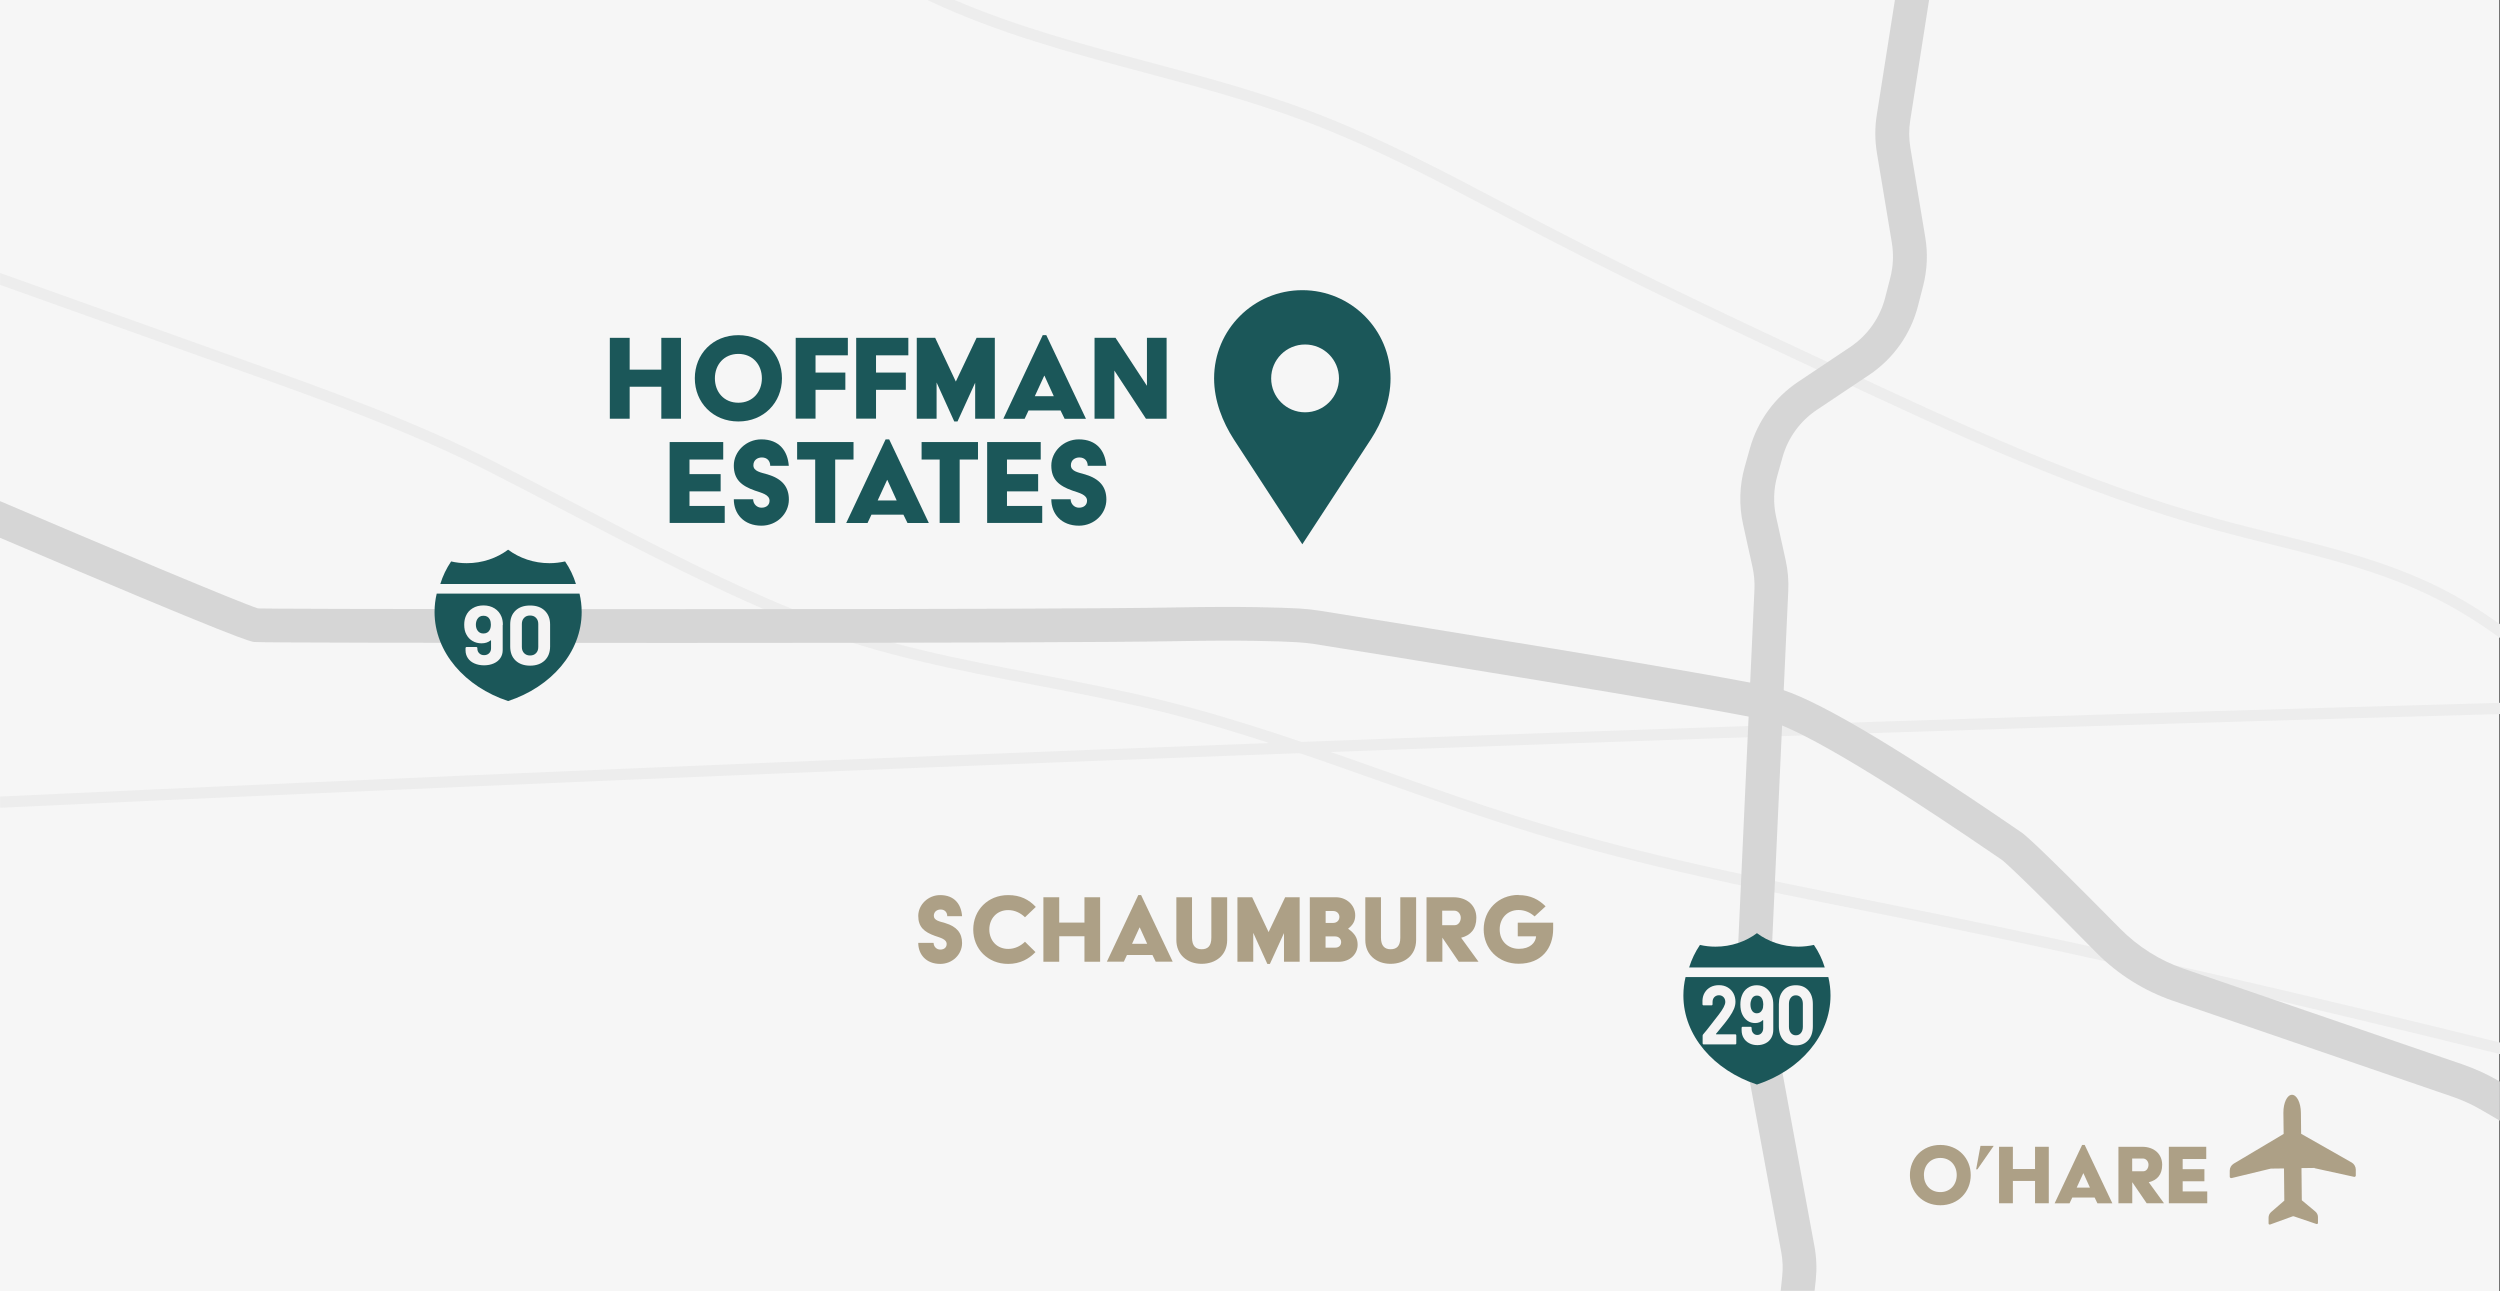 <?xml version="1.0" encoding="UTF-8"?> <svg xmlns="http://www.w3.org/2000/svg" id="Layer_1" data-name="Layer 1" viewBox="0 0 300.08 155"><rect x="0" y="0" width="300.08" height="155" fill="#333333" stroke="none"/><rect width="300" height="155" style="fill: #f6f6f6;"></rect><path d="M300.08,74.92c-2.3-1.62-4.69-3.11-7.21-4.37-6.29-3.15-13.23-4.87-19.94-6.53-2.17-.54-4.41-1.09-6.59-1.69-15.97-4.36-31.22-11.5-45.97-18.4-11.39-5.33-23.16-10.84-34.5-16.74-1.72-.89-3.43-1.8-5.14-2.7-7.6-4.01-15.46-8.16-23.65-11.23-6.31-2.37-12.94-4.14-19.36-5.86-7.74-2.07-15.67-4.2-23.11-7.39h-3.28c8.3,3.94,17.29,6.36,26.04,8.7,6.39,1.71,12.99,3.48,19.23,5.82,8.11,3.04,15.93,7.17,23.49,11.16,1.71.9,3.43,1.81,5.15,2.7,11.37,5.91,23.16,11.43,34.55,16.77,14.8,6.93,30.11,14.09,46.19,18.48,2.19.6,4.44,1.16,6.62,1.7,6.63,1.65,13.5,3.35,19.66,6.43,2.74,1.37,5.33,3.01,7.82,4.81v-1.65Z" style="fill: #ededed;"></path><path d="M230.86,109.37c-2.25-.46-4.5-.91-6.76-1.36-13.02-2.6-26.49-5.3-39.38-9.21-6.14-1.86-12.31-4.05-18.27-6.17-8.69-3.08-17.67-6.27-26.77-8.53-5.02-1.25-10.19-2.24-15.19-3.2-9.14-1.75-18.58-3.56-27.35-6.98-9.23-3.6-19.22-8.82-28.88-13.87-3.09-1.61-6.1-3.19-8.98-4.65-9.66-4.91-20.02-8.61-30.04-12.19L.02,32.77v1.43l28.76,10.27c9.98,3.56,20.29,7.25,29.88,12.12,2.88,1.46,5.89,3.03,8.97,4.65,9.69,5.07,19.72,10.31,29.02,13.94,8.88,3.46,18.39,5.29,27.59,7.05,4.98.96,10.13,1.94,15.12,3.18,9.04,2.24,17.99,5.42,26.65,8.49,5.98,2.12,12.16,4.31,18.33,6.19,12.96,3.93,26.46,6.63,39.51,9.24,2.25.45,4.5.9,6.75,1.36,23.19,4.71,46.44,10.14,69.49,15.84v-1.39c-22.96-5.67-46.11-11.08-69.22-15.77Z" style="fill: #ededed;"></path><path d="M.02,95.61v1.35c99.75-4.69,200.3-8.46,300.06-11.25v-1.35C200.32,87.15,99.77,90.93.02,95.61Z" style="fill: #ededed;"></path><g><path d="M73.2,40.55h2.38v3.82h3.8v-3.82h2.36v9.71h-2.36v-3.84h-3.8v3.84h-2.38v-9.71Z" style="fill: #1b5759;"></path><path d="M88.63,40.23c3.06,0,5.23,2.28,5.23,5.18s-2.17,5.18-5.23,5.18-5.23-2.28-5.23-5.18,2.15-5.18,5.23-5.18ZM88.63,48.34c1.72,0,2.82-1.29,2.82-2.93s-1.1-2.93-2.82-2.93-2.82,1.29-2.82,2.93,1.08,2.93,2.82,2.93Z" style="fill: #1b5759;"></path><path d="M95.51,40.55h6.26v2.1h-3.88v2.07h3.58v2.07h-3.58v3.46h-2.38v-9.71Z" style="fill: #1b5759;"></path><path d="M102.77,40.55h6.26v2.1h-3.88v2.07h3.58v2.07h-3.58v3.46h-2.38v-9.71Z" style="fill: #1b5759;"></path><path d="M110.03,40.55h2.22l2.48,5.25,2.49-5.25h2.19v9.71h-2.36v-4.32l-2.12,4.65h-.39l-2.12-4.68v4.35h-2.38v-9.71Z" style="fill: #1b5759;"></path><path d="M125.17,40.23h.42l4.76,10.04h-2.56l-.49-1h-3.84l-.47,1h-2.56l4.73-10.04ZM126.49,47.56l-1.12-2.46h-.03l-1.13,2.46h2.28Z" style="fill: #1b5759;"></path><path d="M131.39,40.55h2.51l3.77,5.76v-5.76h2.36v9.71h-2.48l-3.79-5.78v5.78h-2.38v-9.71Z" style="fill: #1b5759;"></path><path d="M80.38,53.06h6.43v2.1h-4.05v1.75h3.74v2.07h-3.74v1.75h4.23v2.04h-6.61v-9.71Z" style="fill: #1b5759;"></path><path d="M90.4,59.92c0,.57.45,1.02,1,1.02.6,0,.97-.34.97-.84,0-.73-.96-.94-1.75-1.21-1.64-.58-2.54-1.34-2.54-3.01s1.47-3.14,3.3-3.14c2.15,0,3.17,1.38,3.3,3.17h-2.23c0-.55-.34-1-1-1-.52,0-1.02.31-1.02.94,0,.73.89.86,1.72,1.1,1.73.52,2.54,1.49,2.54,3.01,0,1.72-1.46,3.14-3.29,3.14-2.12,0-3.32-1.42-3.32-3.17h2.32Z" style="fill: #1b5759;"></path><path d="M97.85,55.16h-2.17v-2.1h6.77v2.1h-2.2v7.61h-2.4v-7.61Z" style="fill: #1b5759;"></path><path d="M106.31,52.74h.42l4.76,10.04h-2.56l-.49-1h-3.84l-.47,1h-2.56l4.73-10.04ZM107.63,60.07l-1.12-2.46h-.03l-1.13,2.46h2.28Z" style="fill: #1b5759;"></path><path d="M112.79,55.16h-2.17v-2.1h6.77v2.1h-2.2v7.61h-2.4v-7.61Z" style="fill: #1b5759;"></path><path d="M118.49,53.06h6.43v2.1h-4.05v1.75h3.74v2.07h-3.74v1.75h4.23v2.04h-6.61v-9.71Z" style="fill: #1b5759;"></path><path d="M128.51,59.92c0,.57.45,1.02,1,1.02.6,0,.97-.34.97-.84,0-.73-.96-.94-1.75-1.21-1.64-.58-2.54-1.34-2.54-3.01s1.47-3.14,3.3-3.14c2.15,0,3.17,1.38,3.3,3.17h-2.23c0-.55-.34-1-1-1-.52,0-1.02.31-1.02.94,0,.73.89.86,1.72,1.1,1.73.52,2.54,1.49,2.54,3.01,0,1.72-1.46,3.14-3.29,3.14-2.12,0-3.32-1.42-3.32-3.17h2.32Z" style="fill: #1b5759;"></path></g><g><path d="M232.9,137.43c2.14,0,3.65,1.59,3.65,3.62s-1.52,3.62-3.65,3.62-3.65-1.59-3.65-3.62,1.5-3.62,3.65-3.62ZM232.9,143.09c1.2,0,1.97-.9,1.97-2.05s-.77-2.05-1.97-2.05-1.97.9-1.97,2.05.76,2.05,1.97,2.05Z" style="fill: #ada086;"></path><path d="M237.73,137.54h1.58l-1.96,2.82h-.15l.52-2.82Z" style="fill: #ada086;"></path><path d="M239.95,137.65h1.66v2.67h2.66v-2.67h1.65v6.78h-1.65v-2.68h-2.66v2.68h-1.66v-6.78Z" style="fill: #ada086;"></path><path d="M249.94,137.43h.29l3.32,7.01h-1.79l-.34-.7h-2.68l-.33.7h-1.79l3.3-7.01ZM250.86,142.55l-.78-1.72h-.02l-.79,1.72h1.59Z" style="fill: #ada086;"></path><path d="M254.28,137.65h2.84c1.46,0,2.41.88,2.41,2.16,0,1.19-.6,1.85-1.61,2.1l1.83,2.52h-2.08l-1.73-2.53v2.53h-1.66v-6.78ZM257.27,140.59c.37,0,.62-.38.62-.78s-.29-.75-.67-.75h-1.29v1.53h1.33Z" style="fill: #ada086;"></path><path d="M260.33,137.65h4.49v1.47h-2.83v1.22h2.61v1.45h-2.61v1.22h2.95v1.42h-4.61v-6.78Z" style="fill: #ada086;"></path></g><path d="M277.82,140.22l4.75,1.04c.1.02.2-.06.2-.16v-.73c-.01-.34-.2-.66-.49-.83l-6.07-3.45h0s-.03-2.54-.03-2.54c-.01-1.19-.49-2.14-1.07-2.14-.58,0-1.04.97-1.03,2.16l.03,2.54h0s-6,3.57-6,3.57c-.29.18-.47.49-.47.84v.73c0,.1.11.18.21.16l4.72-1.14,1.58-.02.04,3.86-1.59,1.38c-.19.17-.3.41-.3.67v.7c0,.09.1.15.19.12l2.7-.98s.1-.02.15,0l2.71.92c.09.03.18-.04.18-.13v-.7c0-.26-.12-.5-.32-.67l-1.62-1.35-.04-3.86,1.58-.02Z" style="fill: #ada086;"></path><path d="M156.32,34.83c-5.85,0-10.59,4.74-10.59,10.59,0,2.68,1.02,5.23,2.36,7.31,2.3,3.56,8.23,12.6,8.23,12.6,0,0,5.92-9.05,8.23-12.6,1.35-2.08,2.36-4.63,2.36-7.31,0-5.85-4.74-10.59-10.59-10.59ZM156.65,49.49c-2.25,0-4.07-1.82-4.07-4.07s1.82-4.07,4.07-4.07,4.07,1.82,4.07,4.07-1.82,4.07-4.07,4.07Z" style="fill: #1b5759;"></path><path d="M208.62,122.16l5.19,28.15c.18.96.21,1.94.11,2.91l-.18,1.72h4.07l.14-1.29c.14-1.36.09-2.73-.16-4.07l-5.19-28.15c-.14-.76-.19-1.54-.16-2.31l2.21-48.21c.06-1.24-.05-2.48-.32-3.7l-1.14-5.17c-.36-1.62-.31-3.32.14-4.92l.63-2.24c.65-2.33,2.12-4.35,4.13-5.69l6.27-4.19c2.91-1.95,4.99-4.89,5.86-8.28l.62-2.41c.49-1.92.58-3.89.25-5.85l-1.79-10.77c-.18-1.08-.18-2.17-.01-3.25L231.55,0h-4.1l-2.18,13.82c-.24,1.51-.23,3.04.02,4.54l1.79,10.77c.23,1.4.17,2.81-.18,4.19l-.62,2.41c-.62,2.42-2.11,4.52-4.19,5.92l-6.27,4.19c-2.81,1.88-4.86,4.71-5.77,7.96l-.63,2.24c-.63,2.24-.7,4.62-.2,6.88l1.14,5.17c.19.87.27,1.76.23,2.64l-2.21,48.21c-.05,1.08.02,2.16.22,3.22Z" style="fill: #d6d6d6;"></path><path d="M299.96,129.76c-1.36-.79-2.8-1.45-4.29-1.97l-33.52-11.5c-2.87-.98-5.52-2.65-7.65-4.81-10.58-10.72-11.61-11.41-12-11.66-.14-.09-.42-.28-.82-.56-14.69-10.05-24.28-15.66-28.53-16.69-6.09-1.47-46.7-7.98-54.78-9.27-.81-.13-1.6-.21-2.43-.26-2.07-.11-6.73-.28-14.67-.13-7.21.14-28.26.21-59.27.21-42.39,0-49.94-.06-51.02-.09-2.15-.66-19.29-7.89-30.98-12.88v4.4c28.99,12.38,30.14,12.48,30.52,12.51.9.08,18.22.11,51.48.11,31.04,0,52.11-.08,59.35-.21,7.81-.15,12.35.01,14.37.13.69.04,1.34.11,2.01.21,4.94.79,48.4,7.74,54.47,9.2,2.12.51,8.47,3.29,27.19,16.1.42.29.71.49.85.58.21.14,1.72,1.36,11.37,11.15,2.57,2.61,5.76,4.61,9.22,5.8l33.51,11.5c1.24.42,2.44.97,3.56,1.63l2.16,1.26v-4.69l-.12-.07Z" style="fill: #d6d6d6;"></path><g><path d="M112.06,113.17c0,.45.36.81.8.81.48,0,.77-.27.77-.67,0-.58-.76-.75-1.39-.97-1.3-.46-2.02-1.07-2.02-2.4s1.17-2.5,2.63-2.5c1.71,0,2.53,1.1,2.63,2.53h-1.78c0-.44-.27-.8-.8-.8-.41,0-.81.25-.81.75,0,.58.71.68,1.37.88,1.38.41,2.02,1.19,2.02,2.4,0,1.37-1.16,2.5-2.62,2.5-1.69,0-2.64-1.13-2.64-2.53h1.84Z" style="fill: #ada086;"></path><path d="M121.02,107.44c1.47,0,2.49.55,3.31,1.42l-1.3,1.24c-.54-.53-1.24-.86-2.01-.86-1.38,0-2.27,1.03-2.27,2.33s.89,2.33,2.27,2.33c.77,0,1.47-.33,2.01-.86l1.26,1.24c-.77.81-1.84,1.42-3.28,1.42-2.45,0-4.19-1.82-4.19-4.13s1.74-4.13,4.19-4.13Z" style="fill: #ada086;"></path><path d="M125.24,107.7h1.9v3.04h3.03v-3.04h1.88v7.74h-1.88v-3.06h-3.03v3.06h-1.9v-7.74Z" style="fill: #ada086;"></path><path d="M136.64,107.44h.33l3.79,7.99h-2.04l-.39-.8h-3.06l-.37.8h-2.04l3.77-7.99ZM137.7,113.29l-.89-1.96h-.03l-.9,1.96h1.82Z" style="fill: #ada086;"></path><path d="M141.2,107.7h1.88v4.85c0,1.03.49,1.39,1.15,1.39.72,0,1.17-.36,1.17-1.39v-4.85h1.9v5.13c0,1.83-1.37,2.86-3.07,2.86s-3.03-1.08-3.03-2.86v-5.13Z" style="fill: #ada086;"></path><path d="M148.53,107.7h1.77l1.97,4.18,1.99-4.18h1.74v7.74h-1.88v-3.44l-1.69,3.7h-.31l-1.69-3.73v3.47h-1.9v-7.74Z" style="fill: #ada086;"></path><path d="M157.23,107.7h3.12c1.29,0,2.32.95,2.32,2.17,0,.72-.3,1.17-.84,1.59v.03c.8.57,1.13,1.11,1.13,1.91,0,1.07-.85,2.05-2.32,2.05h-3.42v-7.74ZM160.02,110.78c.44,0,.75-.3.75-.72,0-.4-.31-.71-.75-.71h-.9v1.43h.9ZM160.26,113.75c.44,0,.72-.26.72-.67,0-.37-.28-.68-.72-.68h-1.15v1.35h1.15Z" style="fill: #ada086;"></path><path d="M163.88,107.7h1.88v4.85c0,1.03.49,1.39,1.15,1.39.72,0,1.17-.36,1.17-1.39v-4.85h1.9v5.13c0,1.83-1.37,2.86-3.07,2.86s-3.03-1.08-3.03-2.86v-5.13Z" style="fill: #ada086;"></path><path d="M171.22,107.7h3.24c1.66,0,2.75,1.01,2.75,2.46,0,1.35-.68,2.11-1.83,2.4l2.09,2.88h-2.37l-1.97-2.89v2.89h-1.9v-7.74ZM174.63,111.05c.42,0,.71-.44.71-.89s-.34-.85-.76-.85h-1.47v1.74h1.52Z" style="fill: #ada086;"></path><path d="M182.28,107.44c1.43,0,2.42.53,3.24,1.35l-1.32,1.21c-.53-.48-1.19-.77-1.92-.77-1.38,0-2.27,1.03-2.27,2.33,0,1.43,1.02,2.33,2.31,2.33,1.35,0,2.01-.75,2.06-1.5h-2.2v-1.64h4.25v.74c0,2.28-1.34,4.19-4.15,4.19-2.45,0-4.19-1.82-4.19-4.13s1.74-4.13,4.19-4.13Z" style="fill: #ada086;"></path></g><g><path d="M69.13,70.1c-.29-.96-.73-1.87-1.3-2.71-.6.13-1.23.21-1.87.21-1.89,0-3.62-.61-4.97-1.62-1.35,1.01-3.08,1.62-4.97,1.62-.65,0-1.27-.07-1.87-.21-.57.84-1.01,1.76-1.3,2.71h16.28Z" style="fill: #1b5759;"></path><path d="M52.42,71.25c-.17.71-.26,1.45-.26,2.21,0,4.83,3.66,8.98,8.83,10.69,5.17-1.7,8.83-5.85,8.83-10.69,0-.75-.09-1.49-.26-2.21h-17.14Z" style="fill: #1b5759;"></path></g><g><path d="M60.34,75.01v3.02c0,.36-.09.68-.28.96-.19.28-.45.49-.79.64-.34.15-.73.23-1.17.23s-.82-.08-1.16-.23-.6-.36-.78-.63-.28-.58-.28-.94v-.28s.01-.06.04-.08.05-.04.09-.04h1.17s.06.01.08.04.04.05.04.08v.09c0,.22.08.41.23.55.15.15.34.22.58.22.25,0,.45-.08.6-.23.15-.15.23-.34.23-.58v-.93s0-.03-.02-.04c-.01,0-.03,0-.04.01-.27.23-.64.35-1.08.35-.4,0-.76-.09-1.08-.28-.32-.18-.57-.45-.75-.8-.17-.31-.25-.7-.25-1.16,0-.4.07-.74.2-1.04.17-.4.44-.71.81-.93.37-.23.81-.34,1.31-.34s.95.12,1.33.36c.38.24.65.57.82.99.11.27.17.6.17.98ZM58.77,75.63c.1-.17.15-.4.15-.67,0-.22-.04-.43-.13-.61-.15-.29-.4-.44-.76-.44s-.6.15-.76.44c-.1.19-.15.4-.15.63,0,.25.06.48.17.66.17.27.41.4.73.4.35,0,.6-.14.75-.41Z" style="fill: #f5f4f4;"></path><path d="M61.88,79.28c-.43-.41-.64-.97-.64-1.68v-2.65c0-.7.21-1.25.64-1.66s1.01-.61,1.75-.61,1.32.2,1.75.61c.43.41.65.96.65,1.66v2.65c0,.71-.22,1.27-.65,1.68-.43.41-1.02.62-1.75.62s-1.32-.21-1.75-.62ZM64.34,78.4c.18-.18.27-.43.27-.74v-2.76c0-.31-.09-.55-.27-.74s-.42-.28-.72-.28-.53.09-.71.28c-.18.18-.27.43-.27.74v2.76c0,.31.09.55.27.74.18.18.41.28.71.28s.54-.09.72-.28Z" style="fill: #f5f4f4;"></path></g><rect x="203.91" y="116.02" width="11.66" height="1.46" style="fill: #f6f6f6;"></rect><g><path d="M219.03,116.13c-.29-.96-.73-1.87-1.3-2.71-.6.13-1.23.21-1.87.21-1.89,0-3.62-.61-4.97-1.62-1.35,1.01-3.08,1.62-4.97,1.62-.65,0-1.27-.07-1.87-.21-.57.84-1.01,1.76-1.3,2.71h16.28Z" style="fill: #1b5759;"></path><path d="M202.32,117.28c-.17.71-.26,1.45-.26,2.21,0,4.83,3.66,8.98,8.83,10.69,5.17-1.7,8.83-5.85,8.83-10.69,0-.75-.09-1.49-.26-2.21h-17.14Z" style="fill: #1b5759;"></path></g><g><path d="M205.97,124.13s.02.02.03.02h2.31s.05.01.07.04c.02.02.03.05.03.08v.97s0,.06-.03.08c-.02.02-.04.04-.07.04h-3.84s-.05-.01-.07-.04c-.02-.02-.03-.05-.03-.08v-.92c0-.06.02-.11.05-.15.28-.32.56-.67.85-1.05.29-.38.47-.61.55-.71.16-.22.32-.43.49-.63.52-.68.78-1.18.78-1.51,0-.23-.07-.43-.21-.58-.14-.15-.33-.23-.55-.23s-.41.08-.56.23c-.14.15-.21.35-.21.6v.25s0,.06-.03.09c-.02.02-.04.04-.07.04h-1.01s-.05-.01-.07-.04-.03-.05-.03-.09v-.47c.02-.36.11-.68.29-.96.18-.28.41-.49.7-.64s.62-.22.99-.22c.4,0,.75.09,1.05.27.3.18.53.42.69.72.16.3.24.64.24,1,0,.28-.06.57-.18.86-.12.29-.3.61-.54.95-.18.26-.37.52-.57.77-.2.25-.51.62-.91,1.11l-.13.15s-.01.03,0,.04Z" style="fill: #f5f4f4;"></path><path d="M212.85,120.6v3.02c0,.36-.08.68-.24.96-.16.28-.38.49-.67.64-.29.15-.62.23-1,.23s-.7-.08-.98-.23c-.29-.15-.51-.36-.67-.63-.16-.27-.24-.58-.24-.94v-.28s0-.06.03-.08c.02-.02.04-.04.07-.04h1s.05.01.07.04c.02.02.03.05.03.08v.09c0,.22.06.41.19.55.13.15.29.22.49.22.21,0,.38-.08.51-.23.13-.15.2-.34.2-.58v-.93s0-.03-.02-.04c-.01,0-.02,0-.03,0-.23.23-.54.35-.92.35-.34,0-.65-.09-.92-.28s-.48-.45-.64-.8c-.14-.31-.21-.7-.21-1.15,0-.4.06-.74.17-1.04.14-.39.37-.71.69-.93.32-.23.69-.34,1.11-.34s.81.12,1.13.36.55.57.7.99c.1.27.15.6.15.98ZM211.52,121.22c.09-.17.13-.4.13-.67,0-.22-.04-.42-.11-.61-.13-.29-.34-.44-.65-.44s-.51.15-.65.44c-.08.19-.13.4-.13.63,0,.25.05.48.14.66.14.27.35.4.62.4.3,0,.51-.14.64-.41Z" style="fill: #f5f4f4;"></path><path d="M214.07,124.86c-.36-.41-.55-.97-.55-1.68v-2.65c0-.7.18-1.25.55-1.66.36-.41.86-.61,1.49-.61s1.12.2,1.49.61.55.96.55,1.66v2.65c0,.71-.18,1.27-.55,1.68-.37.41-.86.62-1.49.62s-1.12-.21-1.49-.62ZM216.17,123.99c.15-.18.23-.43.23-.74v-2.76c0-.31-.08-.55-.23-.74-.15-.18-.35-.28-.61-.28s-.45.09-.6.28c-.15.18-.23.43-.23.74v2.76c0,.31.08.55.23.74.15.18.35.28.6.28s.46-.09.61-.28Z" style="fill: #f5f4f4;"></path></g></svg> 
